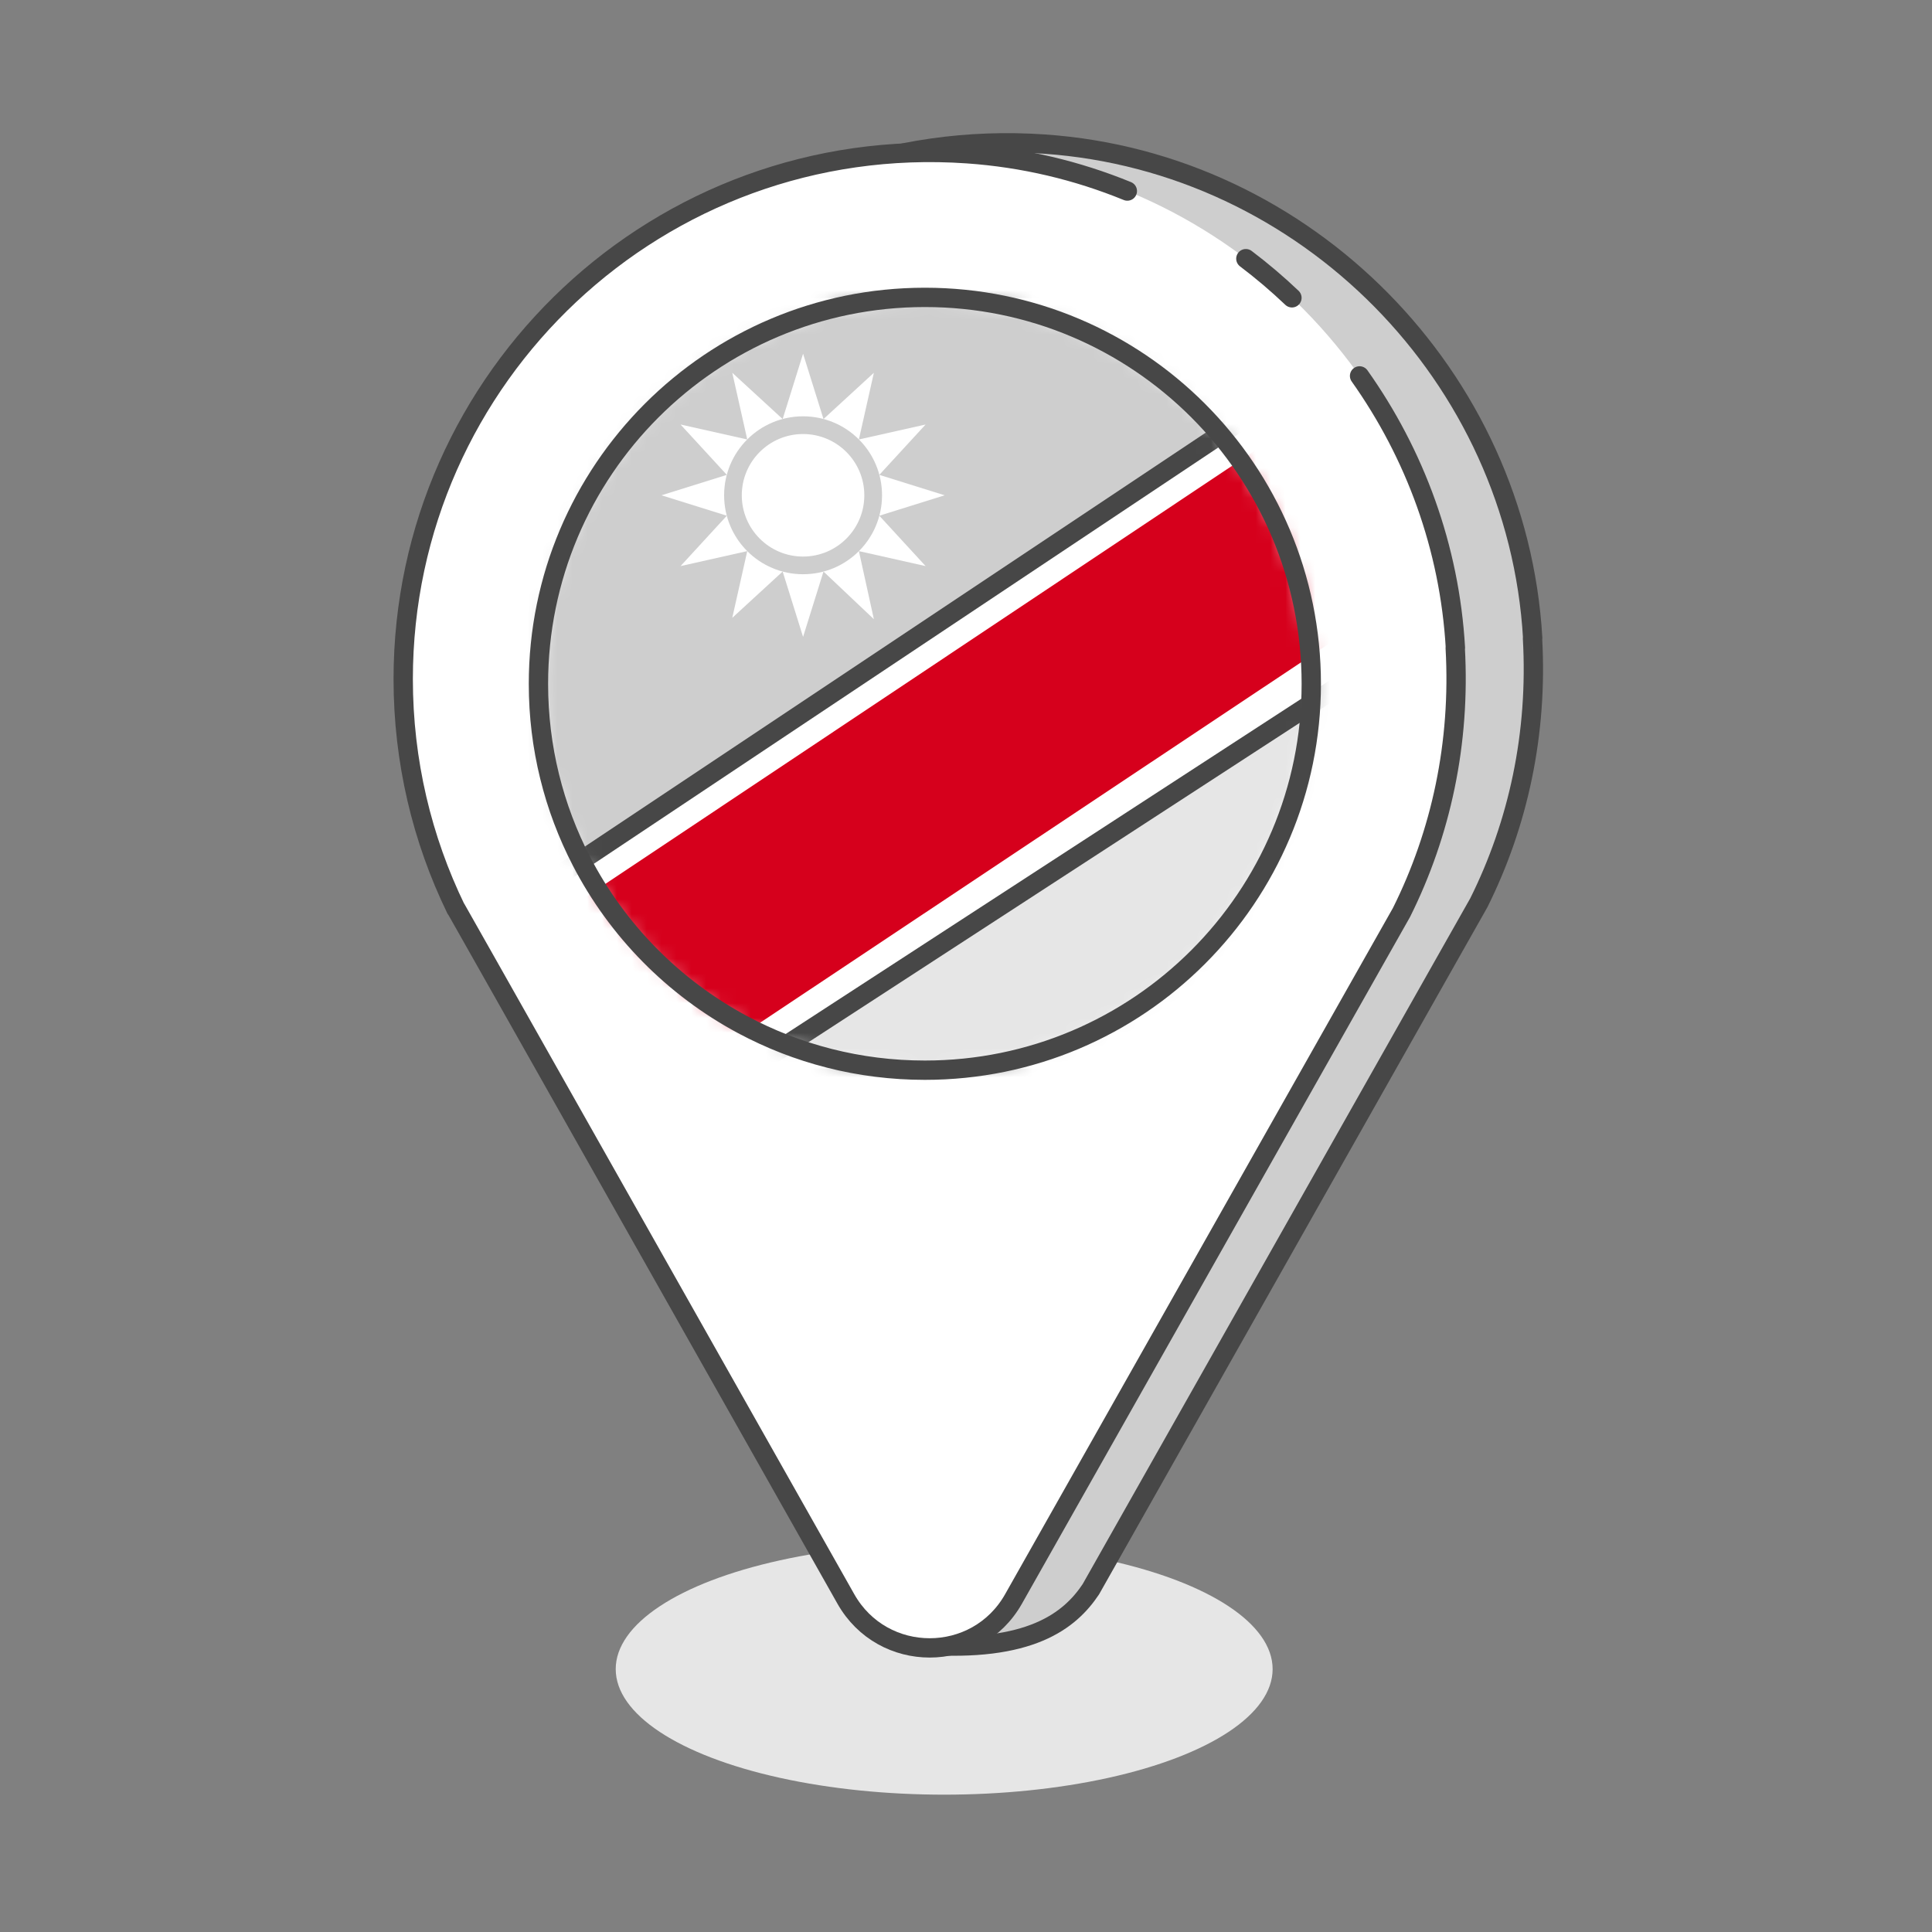 <svg width="130" height="130" viewBox="0 0 130 130" fill="none" xmlns="http://www.w3.org/2000/svg">
<rect x="0" y="0" width="130" height="130" fill="#808080" stroke="none"/>
<g clip-path="url(#clip0_2589_5618)">
<ellipse cx="63.531" cy="112.309" rx="22.101" ry="8.45" fill="#E6E6E6"/>
<path d="M99.504 60.75C102.156 55.432 103.482 49.361 103.118 42.939H103.131C102.117 25.337 87.895 10.919 70.292 9.697C49.583 8.254 32.331 24.648 32.331 45.045C32.331 50.583 33.605 55.836 35.88 60.516H35.893L38.077 64.377L62.115 106.94V110.684C69.302 111.204 71.982 109.059 73.399 106.94L97.541 64.221L99.504 60.75Z" fill="#CECECE" stroke="#474747" stroke-width="1.3" stroke-linecap="round" stroke-linejoin="round"/>
<path d="M97.918 43.588C98.282 50.01 96.956 56.081 94.303 61.398L92.34 64.869L68.199 107.588C65.716 111.982 59.398 111.982 56.915 107.588L32.877 65.025L30.693 61.164H30.68C28.405 56.484 27.131 51.232 27.131 45.694C27.131 25.296 44.382 8.903 65.092 10.346C82.694 11.568 96.916 25.985 97.93 43.588H97.918Z" fill="white"/>
<path d="M75.856 12.855C72.488 11.477 68.868 10.608 65.092 10.346C44.382 8.903 27.131 25.296 27.131 45.694C27.131 51.232 28.405 56.484 30.68 61.164H30.693L32.877 65.025L56.915 107.588C59.398 111.982 65.716 111.982 68.199 107.588L92.34 64.869L94.303 61.398C96.956 56.081 98.282 50.01 97.918 43.588H97.931C97.541 36.832 95.207 30.546 91.482 25.294M86.932 20.039C85.95 19.104 84.914 18.224 83.831 17.405" stroke="#474747" stroke-width="1.3" stroke-linecap="round" stroke-linejoin="round"/>
<mask id="mask0_2589_5618" style="mask-type:alpha" maskUnits="userSpaceOnUse" x="36" y="20" width="53" height="53">
<path d="M88.234 46.018C88.234 60.368 76.602 72.011 62.233 72.011C57.791 72.011 53.611 70.898 49.955 68.937C45.325 66.453 41.535 62.608 39.121 57.938C37.275 54.367 36.232 50.314 36.232 46.018C36.232 31.668 47.864 20.01 62.233 20.01C76.602 20.01 88.234 31.653 88.234 46.018Z" fill="#D6001C"/>
</mask>
<g mask="url(#mask0_2589_5618)">
<path d="M32.83 64.749L100.803 19.403H96.864L32.83 62.092V64.749Z" fill="white"/>
<path d="M96.864 19.403H32.83V62.092L96.864 19.403Z" fill="#CECECE" stroke="#474747" stroke-width="1.3" stroke-miterlimit="10" stroke-linejoin="round"/>
<path d="M126.453 19.403H100.803L32.83 64.749V72.535H45.564L112.529 27.922L126.453 19.403Z" fill="#D6001C"/>
<path d="M128.833 72.538V20.962L49.501 72.538H128.833Z" fill="#E6E6E6" stroke="#474747" stroke-width="1.3" stroke-miterlimit="10" stroke-linejoin="round"/>
<path d="M55.411 28.197L58.801 25.083L57.793 29.571L62.282 28.564L59.167 31.953L63.564 33.327L59.167 34.701L62.282 38.091L57.793 37.083L58.801 41.664L55.411 38.457L54.037 42.855L52.663 38.457L49.273 41.572L50.281 37.083L45.792 38.091L48.907 34.701L44.51 33.327L48.907 31.953L45.792 28.564L50.281 29.571L49.273 25.083L52.663 28.197L54.037 23.8L55.411 28.197Z" fill="white"/>
<path d="M54.037 38.639C56.972 38.639 59.35 36.261 59.35 33.326C59.35 30.392 56.972 28.013 54.037 28.013C51.103 28.013 48.724 30.392 48.724 33.326C48.724 36.261 51.103 38.639 54.037 38.639Z" fill="#CECECE"/>
<path d="M54.035 37.45C56.312 37.45 58.158 35.604 58.158 33.328C58.158 31.051 56.312 29.205 54.035 29.205C51.759 29.205 49.913 31.051 49.913 33.328C49.913 35.604 51.759 37.45 54.035 37.45Z" fill="white"/>
</g>
<path d="M88.233 46.018C88.233 60.368 76.601 72.011 62.232 72.011C57.79 72.011 53.61 70.898 49.954 68.937C45.324 66.453 41.535 62.608 39.12 57.938C37.274 54.367 36.231 50.314 36.231 46.018C36.231 31.668 47.863 20.01 62.232 20.01C76.601 20.01 88.233 31.653 88.233 46.018Z" stroke="#474747" stroke-width="1.3" stroke-linecap="round" stroke-linejoin="round"/>
</g>
<defs>
<clipPath id="clip0_2589_5618">
<rect width="130" height="130" fill="white"/>
</clipPath>
</defs>
</svg>

